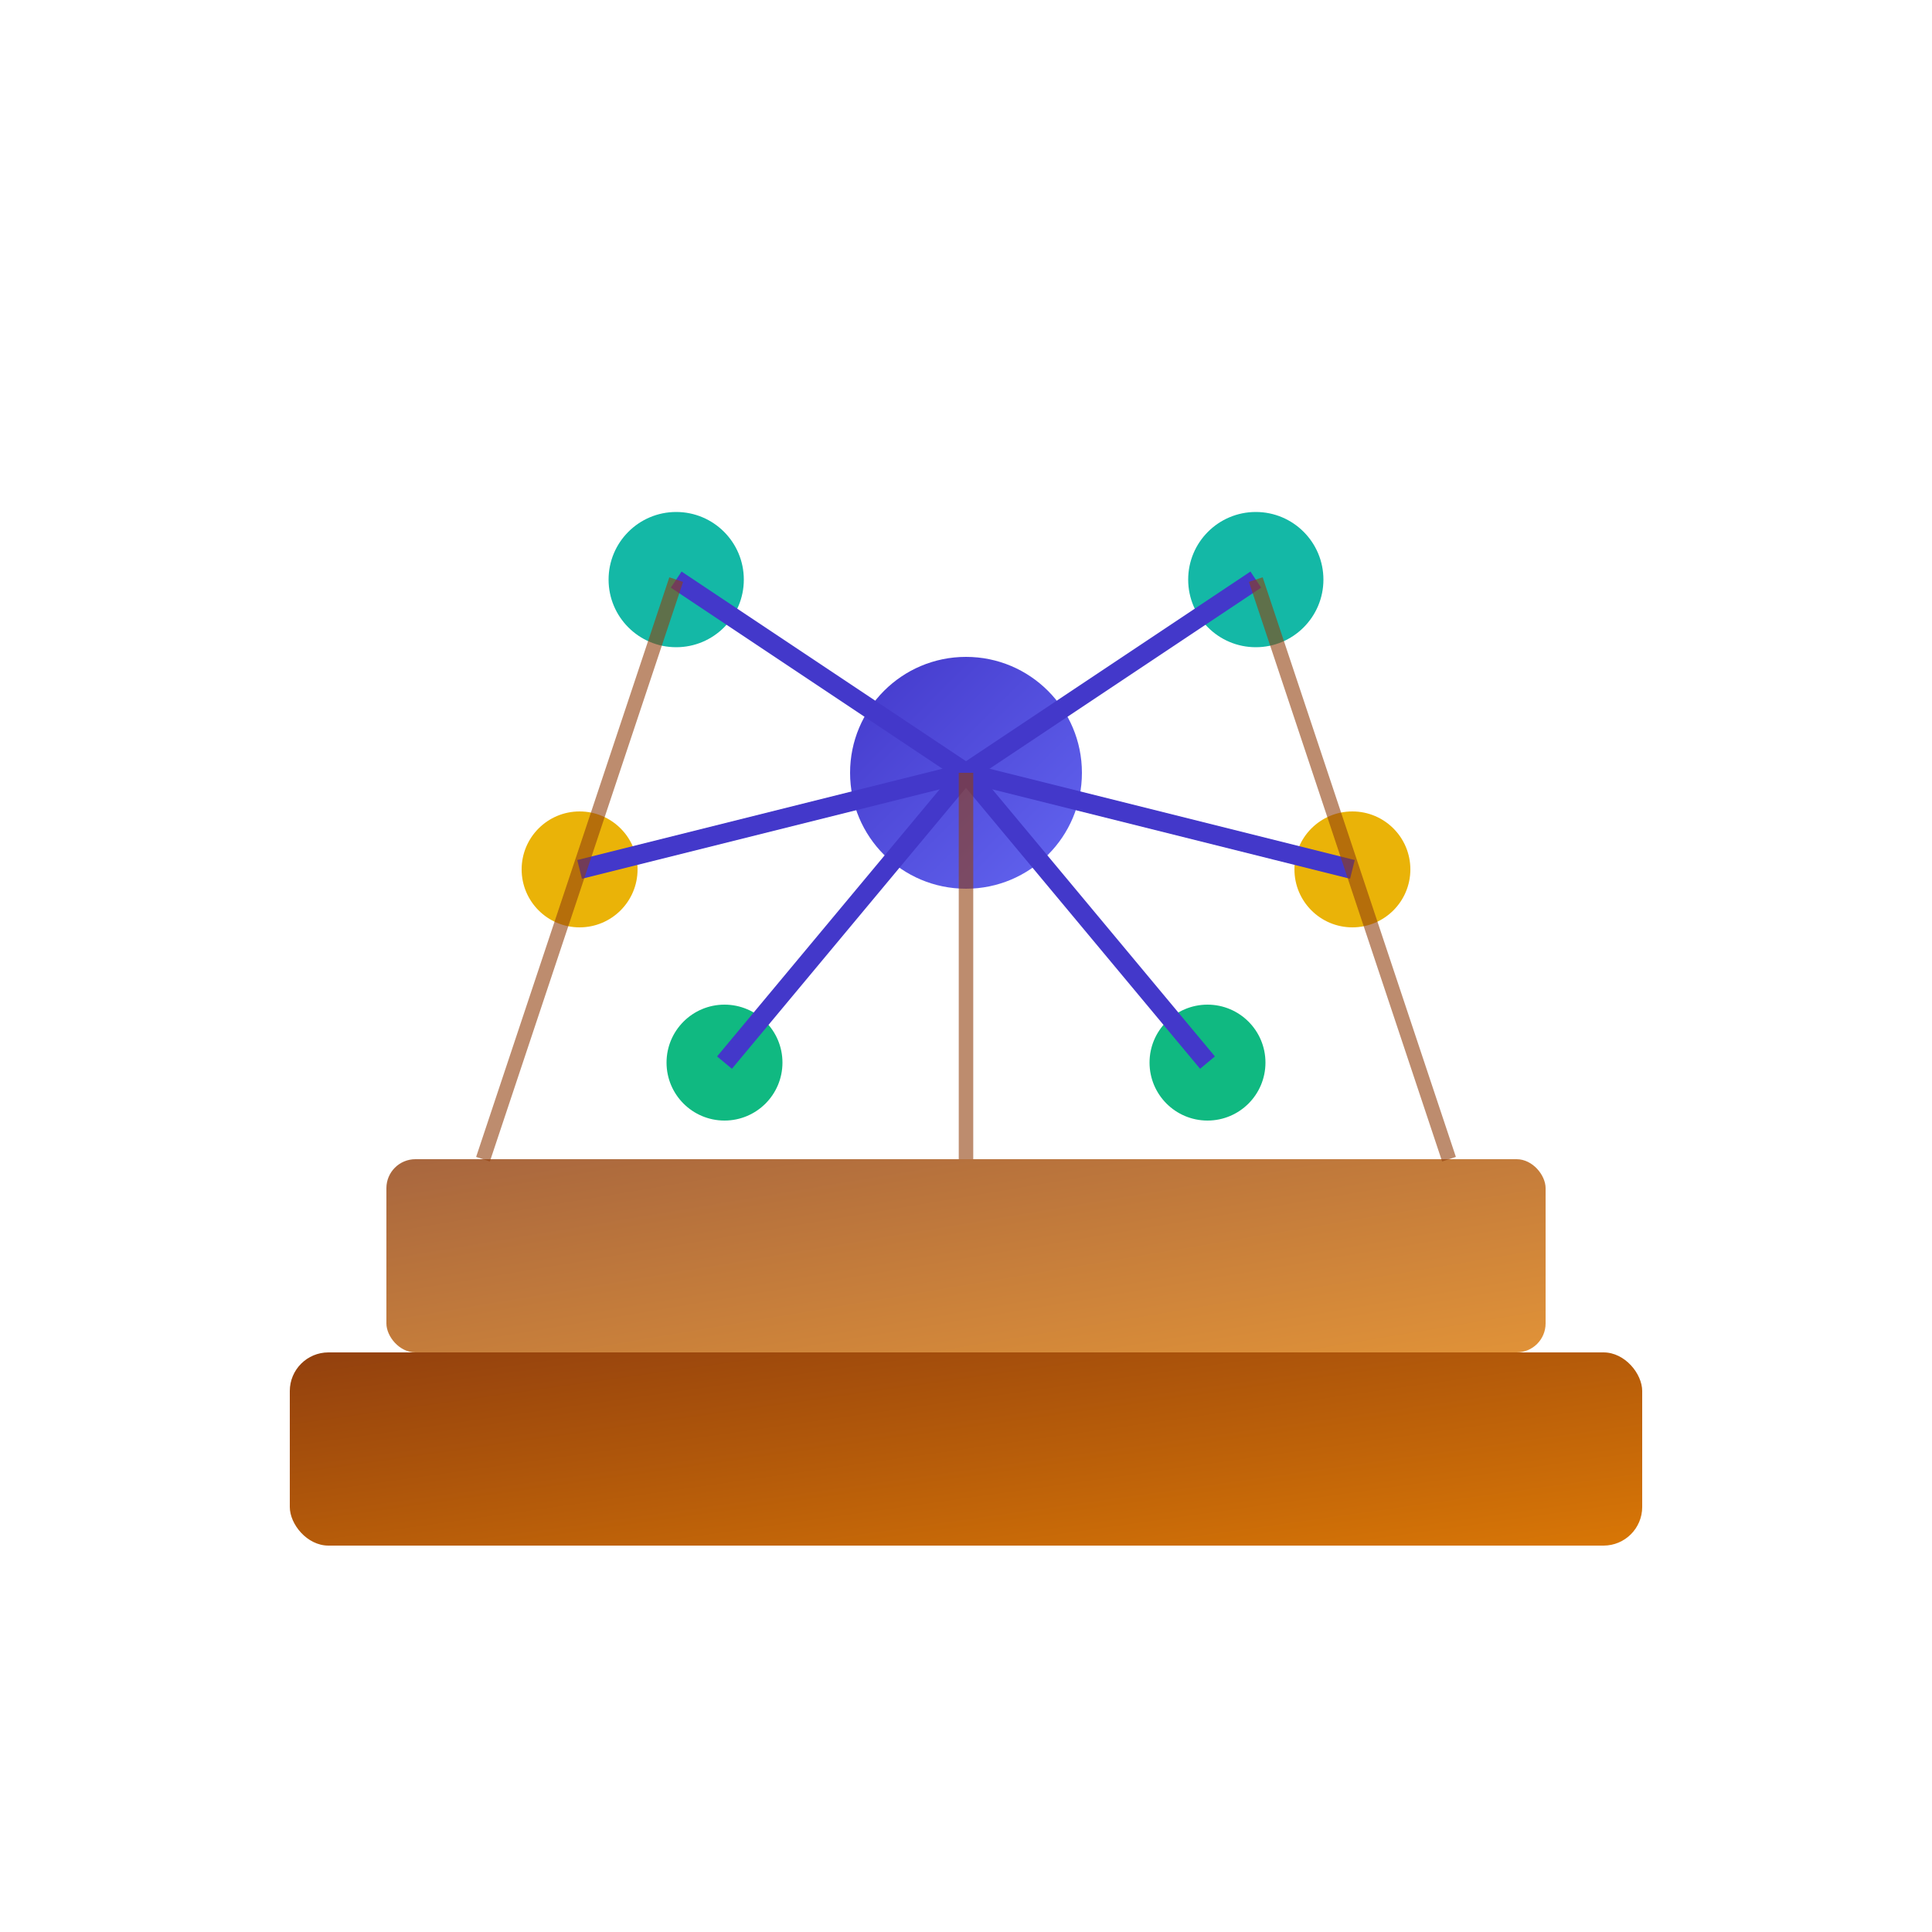 <svg xmlns="http://www.w3.org/2000/svg" viewBox="0 0 200 200" fill="none">
  <!-- Логотип AiSupportedLiving: ИИ поддержка знаний -->
  <defs>
    <linearGradient id="aiGradient" x1="0%" y1="0%" x2="100%" y2="100%">
      <stop offset="0%" style="stop-color:#4338CA;stop-opacity:1" />
      <stop offset="100%" style="stop-color:#6366F1;stop-opacity:1" />
    </linearGradient>
    <linearGradient id="supportGradient" x1="0%" y1="0%" x2="100%" y2="100%">
      <stop offset="0%" style="stop-color:#92400E;stop-opacity:1" />
      <stop offset="100%" style="stop-color:#D97706;stop-opacity:1" />
    </linearGradient>
  </defs>

  <!-- Основание поддержки (книга/платформа) -->
  <rect x="30" y="140" width="140" height="20" rx="4" fill="url(#supportGradient)"/>
  <rect x="40" y="120" width="120" height="20" rx="3" fill="url(#supportGradient)" opacity="0.8"/>

  <!-- ИИ символ (центральный узел) -->
  <circle cx="100" cy="80" r="12" fill="url(#aiGradient)"/>

  <!-- Поддерживающие узлы ИИ -->
  <circle cx="70" cy="60" r="7" fill="#14B8A6"/>
  <circle cx="130" cy="60" r="7" fill="#14B8A6"/>
  <circle cx="60" cy="90" r="6" fill="#EAB308"/>
  <circle cx="140" cy="90" r="6" fill="#EAB308"/>
  <circle cx="75" cy="110" r="6" fill="#10B981"/>
  <circle cx="125" cy="110" r="6" fill="#10B981"/>

  <!-- Соединения (поддержка) -->
  <line x1="100" y1="80" x2="70" y2="60" stroke="#4338CA" stroke-width="2"/>
  <line x1="100" y1="80" x2="130" y2="60" stroke="#4338CA" stroke-width="2"/>
  <line x1="100" y1="80" x2="60" y2="90" stroke="#4338CA" stroke-width="2"/>
  <line x1="100" y1="80" x2="140" y2="90" stroke="#4338CA" stroke-width="2"/>
  <line x1="100" y1="80" x2="75" y2="110" stroke="#4338CA" stroke-width="2"/>
  <line x1="100" y1="80" x2="125" y2="110" stroke="#4338CA" stroke-width="2"/>

  <!-- Соединения с основанием -->
  <line x1="70" y1="60" x2="50" y2="120" stroke="#92400E" stroke-width="1.5" opacity="0.6"/>
  <line x1="130" y1="60" x2="150" y2="120" stroke="#92400E" stroke-width="1.5" opacity="0.6"/>
  <line x1="100" y1="80" x2="100" y2="120" stroke="#92400E" stroke-width="1.5" opacity="0.6"/>
</svg>
